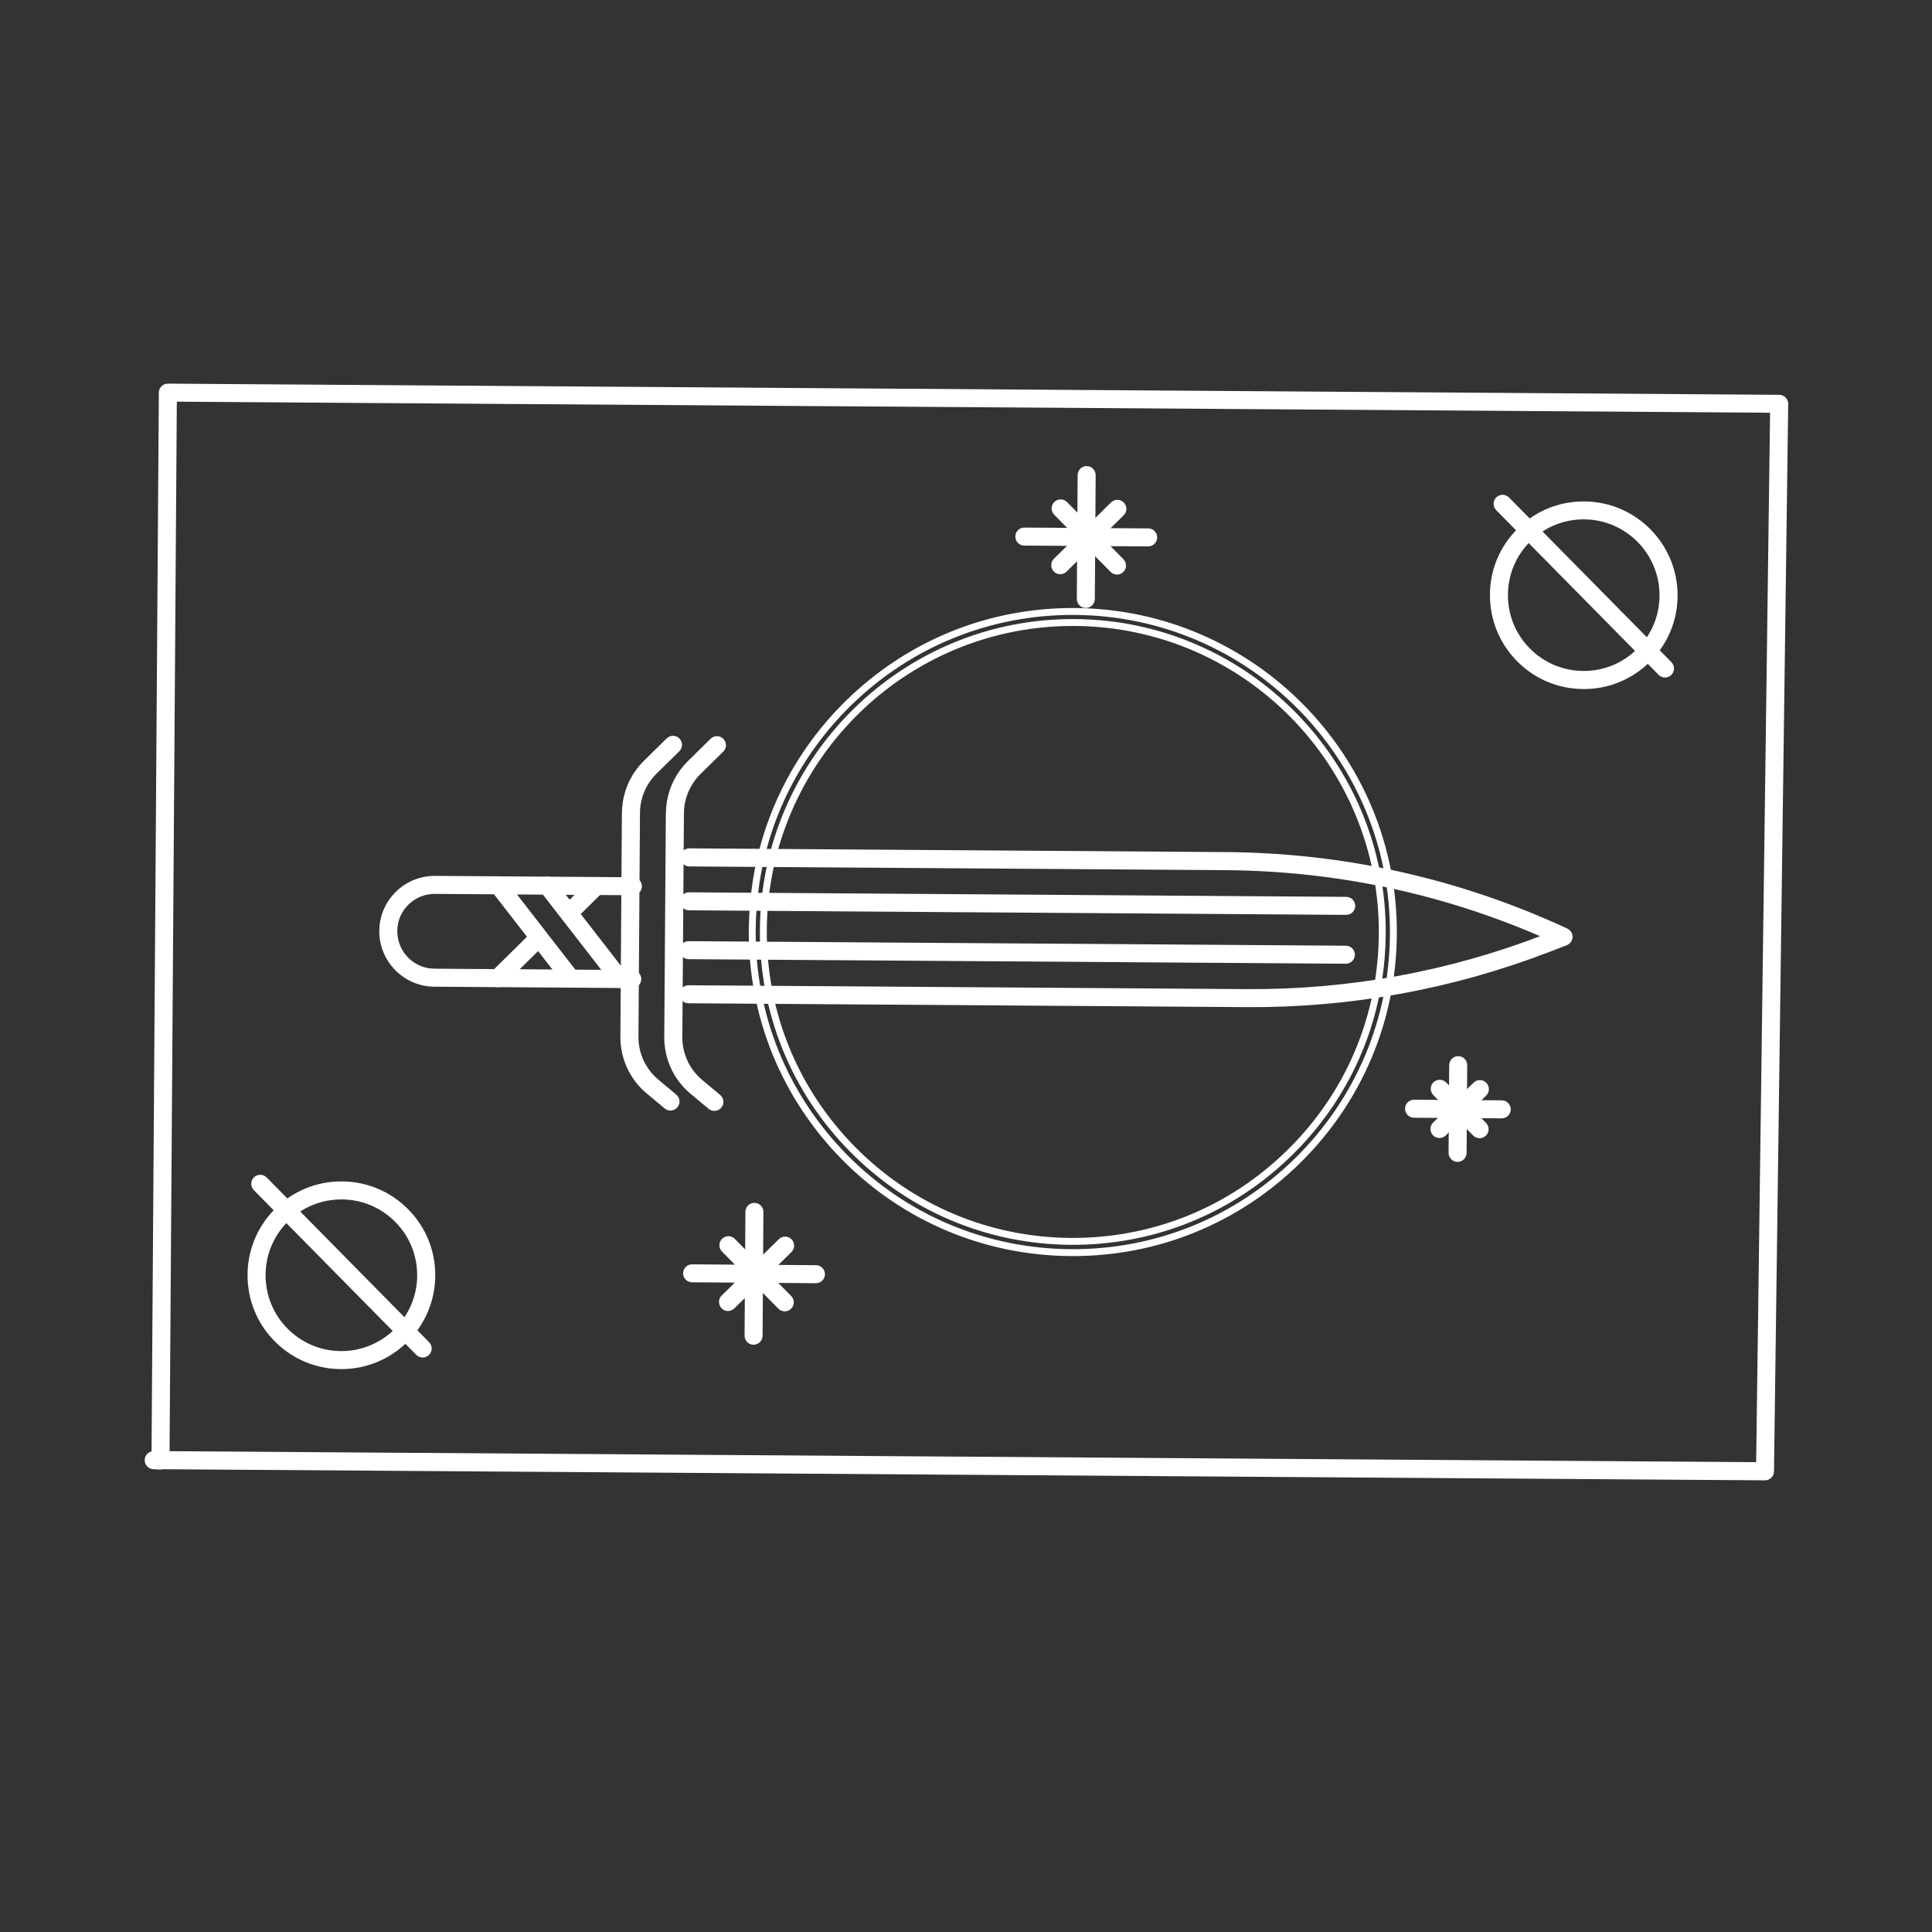 <?xml version="1.0" encoding="UTF-8"?> <!-- Generator: Adobe Illustrator 25.2.0, SVG Export Plug-In . SVG Version: 6.00 Build 0) --> <svg xmlns="http://www.w3.org/2000/svg" xmlns:xlink="http://www.w3.org/1999/xlink" id="Слой_1" x="0px" y="0px" viewBox="0 0 280 280" style="enable-background:new 0 0 280 280;" xml:space="preserve"><rect x="0" y="0" width="280" height="280" fill="#333333" stroke="none"/> <style type="text/css"> .st0{fill:#FFFFFF;stroke:#FFFFFF;stroke-miterlimit:10;} .st1{fill:none;stroke:#FFFFFF;stroke-miterlimit:10;} </style> <path class="st0" d="M23.53,56.78c0.03-0.17,0.11-0.33,0.23-0.45c0.15-0.15,0.36-0.23,0.57-0.23l233.53,1.62 c0.22,0,0.42,0.09,0.57,0.24c0.15,0.15,0.23,0.36,0.23,0.57l-2.06,154.71c0,0.45-0.37,0.8-0.81,0.8l-232.17-1.61 c-0.33,0.08-0.8,0.04-1.42-0.01c-0.43-0.04-0.75-0.41-0.73-0.84c0.01-0.42,0.38-0.77,0.81-0.77l0.18,0L23.52,56.9 C23.52,56.86,23.53,56.82,23.53,56.78z M257.04,59.32L25.13,57.71l-1.06,153.1l230.94,1.6L257.04,59.32z"></path> <g> <path class="st0" d="M99.11,124.13c0.06-0.39,0.4-0.69,0.8-0.68l77.73,0.54c17.15,0.12,33.74,3.83,49.3,11.04 c0.29,0.14,0.48,0.43,0.47,0.76c-0.02,0.34-0.22,0.61-0.52,0.73l-2.44,0.94c-14.03,5.41-28.76,8.1-43.79,8l-80.89-0.56 c-0.45,0-0.8-0.37-0.8-0.81c0-0.44,0.37-0.8,0.81-0.8l80.89,0.56c14.83,0.1,29.36-2.55,43.2-7.89l0.65-0.25 c-14.84-6.59-30.61-9.98-46.89-10.1l-77.73-0.54c-0.45,0-0.8-0.37-0.8-0.81C99.1,124.2,99.1,124.16,99.11,124.13z"></path> <path class="st0" d="M99.06,130.5c0.06-0.39,0.4-0.69,0.8-0.68l95.25,0.66c0.45,0,0.8,0.37,0.8,0.81c-0.01,0.45-0.37,0.8-0.81,0.8 l-95.25-0.66c-0.45,0-0.8-0.37-0.8-0.81C99.05,130.58,99.06,130.54,99.06,130.5z"></path> <path class="st0" d="M99.01,137.58c0.06-0.39,0.4-0.69,0.8-0.68l95.25,0.66c0.45,0,0.8,0.37,0.8,0.81c-0.01,0.45-0.37,0.8-0.81,0.8 l-95.25-0.66c-0.45,0-0.8-0.37-0.8-0.81C99,137.66,99.01,137.62,99.01,137.58z"></path> <path class="st0" d="M97.13,116.35c0.33-2.14,1.33-4.12,2.9-5.67l3.31-3.26c0.32-0.31,0.83-0.31,1.14,0.01 c0.31,0.32,0.31,0.83-0.01,1.14l-3.31,3.26c-1.6,1.58-2.53,3.78-2.54,6.02l-0.23,32.44c-0.02,2.56,1.1,4.97,3.06,6.61l2.6,2.17 c0.34,0.28,0.39,0.79,0.1,1.14c-0.29,0.34-0.79,0.39-1.14,0.1l-2.6-2.17c-2.34-1.95-3.66-4.82-3.64-7.86l0.23-32.44 C97.02,117.33,97.06,116.83,97.13,116.35z"></path> <path class="st0" d="M90.76,116.3c0.33-2.15,1.33-4.12,2.9-5.67l3.31-3.26c0.32-0.31,0.83-0.31,1.14,0.01 c0.31,0.32,0.31,0.83-0.01,1.14l-3.31,3.26c-1.62,1.6-2.52,3.74-2.54,6.02l-0.22,32.44c-0.02,2.56,1.1,4.97,3.06,6.61l2.6,2.17 c0.34,0.28,0.39,0.79,0.1,1.14c-0.29,0.34-0.79,0.39-1.14,0.1l-2.6-2.17c-2.34-1.95-3.66-4.82-3.64-7.86l0.22-32.44 C90.65,117.28,90.68,116.79,90.76,116.3z"></path> <path class="st0" d="M55.55,133.82c0.24-1.59,0.99-3.06,2.16-4.21c1.43-1.41,3.33-2.18,5.34-2.17l28.68,0.2 c0.45,0,0.8,0.37,0.8,0.81c-0.01,0.45-0.37,0.8-0.81,0.8l-28.68-0.2c-1.58-0.01-3.07,0.59-4.2,1.7c-1.13,1.11-1.76,2.59-1.76,4.18 c-0.02,3.27,2.62,5.94,5.88,5.96l28.68,0.2c0.45,0,0.8,0.37,0.8,0.81c-0.01,0.45-0.37,0.8-0.81,0.8l-28.68-0.2 c-4.15-0.03-7.51-3.43-7.48-7.59C55.47,134.55,55.5,134.18,55.55,133.82z"></path> <path class="st0" d="M78.52,128.23c0.03-0.2,0.13-0.38,0.3-0.52c0.35-0.27,0.86-0.21,1.13,0.14l10.5,13.53 c0.27,0.35,0.21,0.86-0.14,1.13c-0.35,0.27-0.86,0.21-1.13-0.14l-10.5-13.53C78.54,128.67,78.49,128.44,78.52,128.23z"></path> <path class="st0" d="M71.44,128.18c0.03-0.2,0.13-0.38,0.3-0.52c0.35-0.27,0.86-0.21,1.13,0.14l10.5,13.53 c0.27,0.35,0.21,0.86-0.14,1.13c-0.35,0.27-0.86,0.21-1.13-0.14L71.6,128.8C71.46,128.62,71.41,128.39,71.44,128.18z"></path> <path class="st0" d="M71.35,141.64c0.03-0.16,0.1-0.32,0.23-0.45l5.92-5.84c0.32-0.31,0.83-0.31,1.14,0.01 c0.31,0.32,0.31,0.83-0.01,1.14l-5.92,5.84c-0.32,0.31-0.83,0.31-1.14-0.01C71.38,142.14,71.31,141.88,71.35,141.64z"></path> <path class="st0" d="M82.06,131.8c0.03-0.16,0.1-0.32,0.23-0.45l3.57-3.52c0.32-0.31,0.83-0.31,1.14,0.01 c0.31,0.32,0.31,0.83-0.01,1.14l-3.57,3.52c-0.32,0.31-0.83,0.31-1.14-0.01C82.09,132.3,82.02,132.04,82.06,131.8z"></path> </g> <g> <path class="st0" d="M99.51,184.42c0.06-0.39,0.4-0.69,0.8-0.68l17.95,0.12c0.45,0,0.8,0.37,0.8,0.81c-0.01,0.45-0.37,0.8-0.81,0.8 l-17.95-0.13c-0.45,0-0.8-0.37-0.8-0.81C99.5,184.5,99.5,184.46,99.51,184.42z"></path> <path class="st0" d="M108.54,175.51c0.06-0.39,0.4-0.69,0.8-0.68c0.45,0,0.8,0.37,0.8,0.81l-0.12,17.95 c-0.02,0.45-0.37,0.8-0.81,0.8c-0.45,0-0.8-0.37-0.8-0.81l0.12-17.95C108.53,175.58,108.54,175.55,108.54,175.51z"></path> <path class="st0" d="M104.77,180.34c0.03-0.16,0.1-0.32,0.23-0.45c0.32-0.31,0.83-0.31,1.14,0.01l8.17,8.28 c0.31,0.31,0.31,0.82-0.01,1.14c-0.32,0.31-0.83,0.31-1.14-0.01l-8.17-8.28C104.81,180.84,104.73,180.59,104.77,180.34z"></path> <path class="st0" d="M104.71,188.57c0.03-0.16,0.1-0.32,0.23-0.45l8.28-8.17c0.32-0.31,0.83-0.31,1.14,0.01 c0.31,0.32,0.31,0.82-0.01,1.14l-8.28,8.17c-0.32,0.31-0.83,0.31-1.14-0.01C104.75,189.07,104.68,188.81,104.71,188.57z"></path> </g> <g> <path class="st0" d="M147.66,77.64c0.06-0.39,0.4-0.69,0.8-0.68l17.95,0.12c0.45,0,0.8,0.37,0.8,0.81c-0.02,0.45-0.37,0.8-0.81,0.8 l-17.95-0.12c-0.45,0-0.8-0.37-0.8-0.81C147.65,77.72,147.65,77.68,147.66,77.64z"></path> <path class="st0" d="M156.69,68.73c0.06-0.39,0.4-0.69,0.8-0.68c0.45,0,0.8,0.37,0.8,0.81l-0.12,17.95 c-0.01,0.46-0.37,0.8-0.81,0.8c-0.45,0-0.8-0.37-0.8-0.81l0.12-17.95C156.69,68.8,156.69,68.77,156.69,68.73z"></path> <path class="st0" d="M152.92,73.56c0.03-0.17,0.1-0.32,0.23-0.45c0.32-0.31,0.83-0.31,1.14,0.01l8.17,8.28 c0.31,0.32,0.31,0.83-0.01,1.14c-0.32,0.31-0.83,0.31-1.14-0.01l-8.17-8.28C152.96,74.06,152.88,73.81,152.92,73.56z"></path> <path class="st0" d="M152.86,81.79c0.03-0.17,0.1-0.32,0.23-0.45l8.28-8.17c0.32-0.31,0.83-0.31,1.14,0.01 c0.31,0.32,0.31,0.83-0.01,1.14l-8.28,8.17c-0.32,0.31-0.83,0.31-1.14-0.01C152.9,82.29,152.83,82.03,152.86,81.79z"></path> </g> <g> <path class="st0" d="M204.14,160.56c0.06-0.39,0.4-0.69,0.8-0.68l12.71,0.09c0.45,0,0.8,0.37,0.8,0.81 c-0.01,0.45-0.37,0.8-0.81,0.8l-12.71-0.09c-0.45,0-0.8-0.37-0.8-0.81C204.13,160.64,204.13,160.6,204.14,160.56z"></path> <path class="st0" d="M210.54,154.25c0.06-0.39,0.4-0.69,0.8-0.68c0.45,0,0.8,0.37,0.8,0.81l-0.09,12.71 c-0.01,0.45-0.37,0.8-0.81,0.8c-0.45,0-0.8-0.37-0.8-0.81l0.09-12.71C210.53,154.33,210.53,154.29,210.54,154.25z"></path> <path class="st0" d="M207.86,157.67c0.03-0.17,0.1-0.32,0.23-0.45c0.32-0.31,0.83-0.31,1.14,0.01l5.78,5.86 c0.31,0.32,0.31,0.83-0.01,1.14c-0.32,0.31-0.83,0.31-1.14-0.01l-5.78-5.86C207.9,158.17,207.83,157.92,207.86,157.67z"></path> <path class="st0" d="M207.82,163.5c0.03-0.16,0.1-0.32,0.23-0.45l5.86-5.78c0.32-0.31,0.83-0.31,1.14,0.01 c0.31,0.32,0.31,0.83-0.01,1.14l-5.86,5.78c-0.32,0.31-0.83,0.31-1.14-0.01C207.86,164,207.79,163.74,207.82,163.5z"></path> </g> <path class="st1" d="M109.56,127.97c1.5-9.82,6.1-18.87,13.3-25.97c8.84-8.71,20.54-13.47,32.94-13.38 c25.62,0.18,46.31,21.16,46.14,46.78c-0.09,12.41-5,24.04-13.83,32.76c-8.84,8.71-20.54,13.47-32.95,13.38 c-12.41-0.09-24.04-5-32.76-13.83c-8.71-8.84-13.47-20.54-13.38-32.95C109.04,132.46,109.22,130.19,109.56,127.97z M199.81,141.93 c0.33-2.15,0.5-4.34,0.52-6.55c0.17-24.73-19.81-44.99-44.54-45.16c-24.73-0.17-44.98,19.82-45.16,44.53 c-0.08,11.98,4.5,23.27,12.92,31.8c8.41,8.53,19.64,13.27,31.62,13.36c11.98,0.08,23.27-4.5,31.8-12.92 C193.93,160.15,198.37,151.41,199.81,141.93z"></path> <g> <path class="st0" d="M216.58,84.26c0.42-2.77,1.72-5.32,3.75-7.32c2.49-2.46,5.79-3.8,9.29-3.77c7.22,0.05,13.06,5.97,13.01,13.19 c-0.02,3.5-1.41,6.78-3.9,9.23c-2.49,2.46-5.79,3.8-9.29,3.77l0,0c-3.5-0.02-6.78-1.41-9.23-3.9c-2.46-2.49-3.8-5.79-3.77-9.29 C216.43,85.53,216.48,84.89,216.58,84.26z M240.88,88.02c0.08-0.55,0.13-1.11,0.13-1.68c0.04-6.33-5.07-11.52-11.41-11.57 c-3.07-0.02-5.96,1.15-8.14,3.31c-2.18,2.15-3.4,5.03-3.42,8.1c-0.02,3.07,1.15,5.96,3.31,8.14c2.15,2.18,5.03,3.4,8.1,3.42l0,0 c3.07,0.02,5.96-1.15,8.14-3.31C239.37,92.69,240.51,90.45,240.88,88.02z"></path> <path class="st0" d="M216.97,72.89c0.03-0.17,0.1-0.32,0.23-0.45c0.32-0.31,0.83-0.31,1.14,0.01l23.54,23.87 c0.31,0.32,0.31,0.83-0.01,1.14c-0.32,0.31-0.83,0.31-1.14-0.01l-23.54-23.87C217,73.39,216.93,73.13,216.97,72.89z"></path> </g> <g> <path class="st0" d="M36.53,182.81c0.42-2.77,1.72-5.32,3.75-7.32c2.49-2.46,5.79-3.8,9.29-3.77c3.5,0.02,6.78,1.41,9.24,3.9 c2.46,2.49,3.8,5.79,3.77,9.29c-0.05,7.22-5.97,13.06-13.19,13.01l0,0c-3.5-0.02-6.78-1.41-9.24-3.9c-2.46-2.49-3.8-5.79-3.77-9.29 C36.38,184.08,36.43,183.44,36.53,182.81z M60.83,186.55c0.08-0.54,0.13-1.1,0.13-1.66c0.02-3.07-1.15-5.96-3.31-8.14 c-2.15-2.18-5.03-3.4-8.1-3.42c-3.07-0.02-5.96,1.15-8.14,3.31c-2.18,2.15-3.4,5.03-3.42,8.1c-0.02,3.07,1.15,5.96,3.31,8.15 c2.15,2.18,5.03,3.4,8.1,3.42C55.17,196.34,59.98,192.1,60.83,186.55z"></path> <path class="st0" d="M36.92,171.44c0.03-0.16,0.1-0.32,0.23-0.45c0.32-0.31,0.83-0.31,1.14,0.01l23.54,23.87 c0.31,0.32,0.31,0.82-0.01,1.14c-0.32,0.31-0.83,0.31-1.14-0.01l-23.54-23.87C36.96,171.94,36.88,171.68,36.92,171.44z"></path> </g> </svg> 